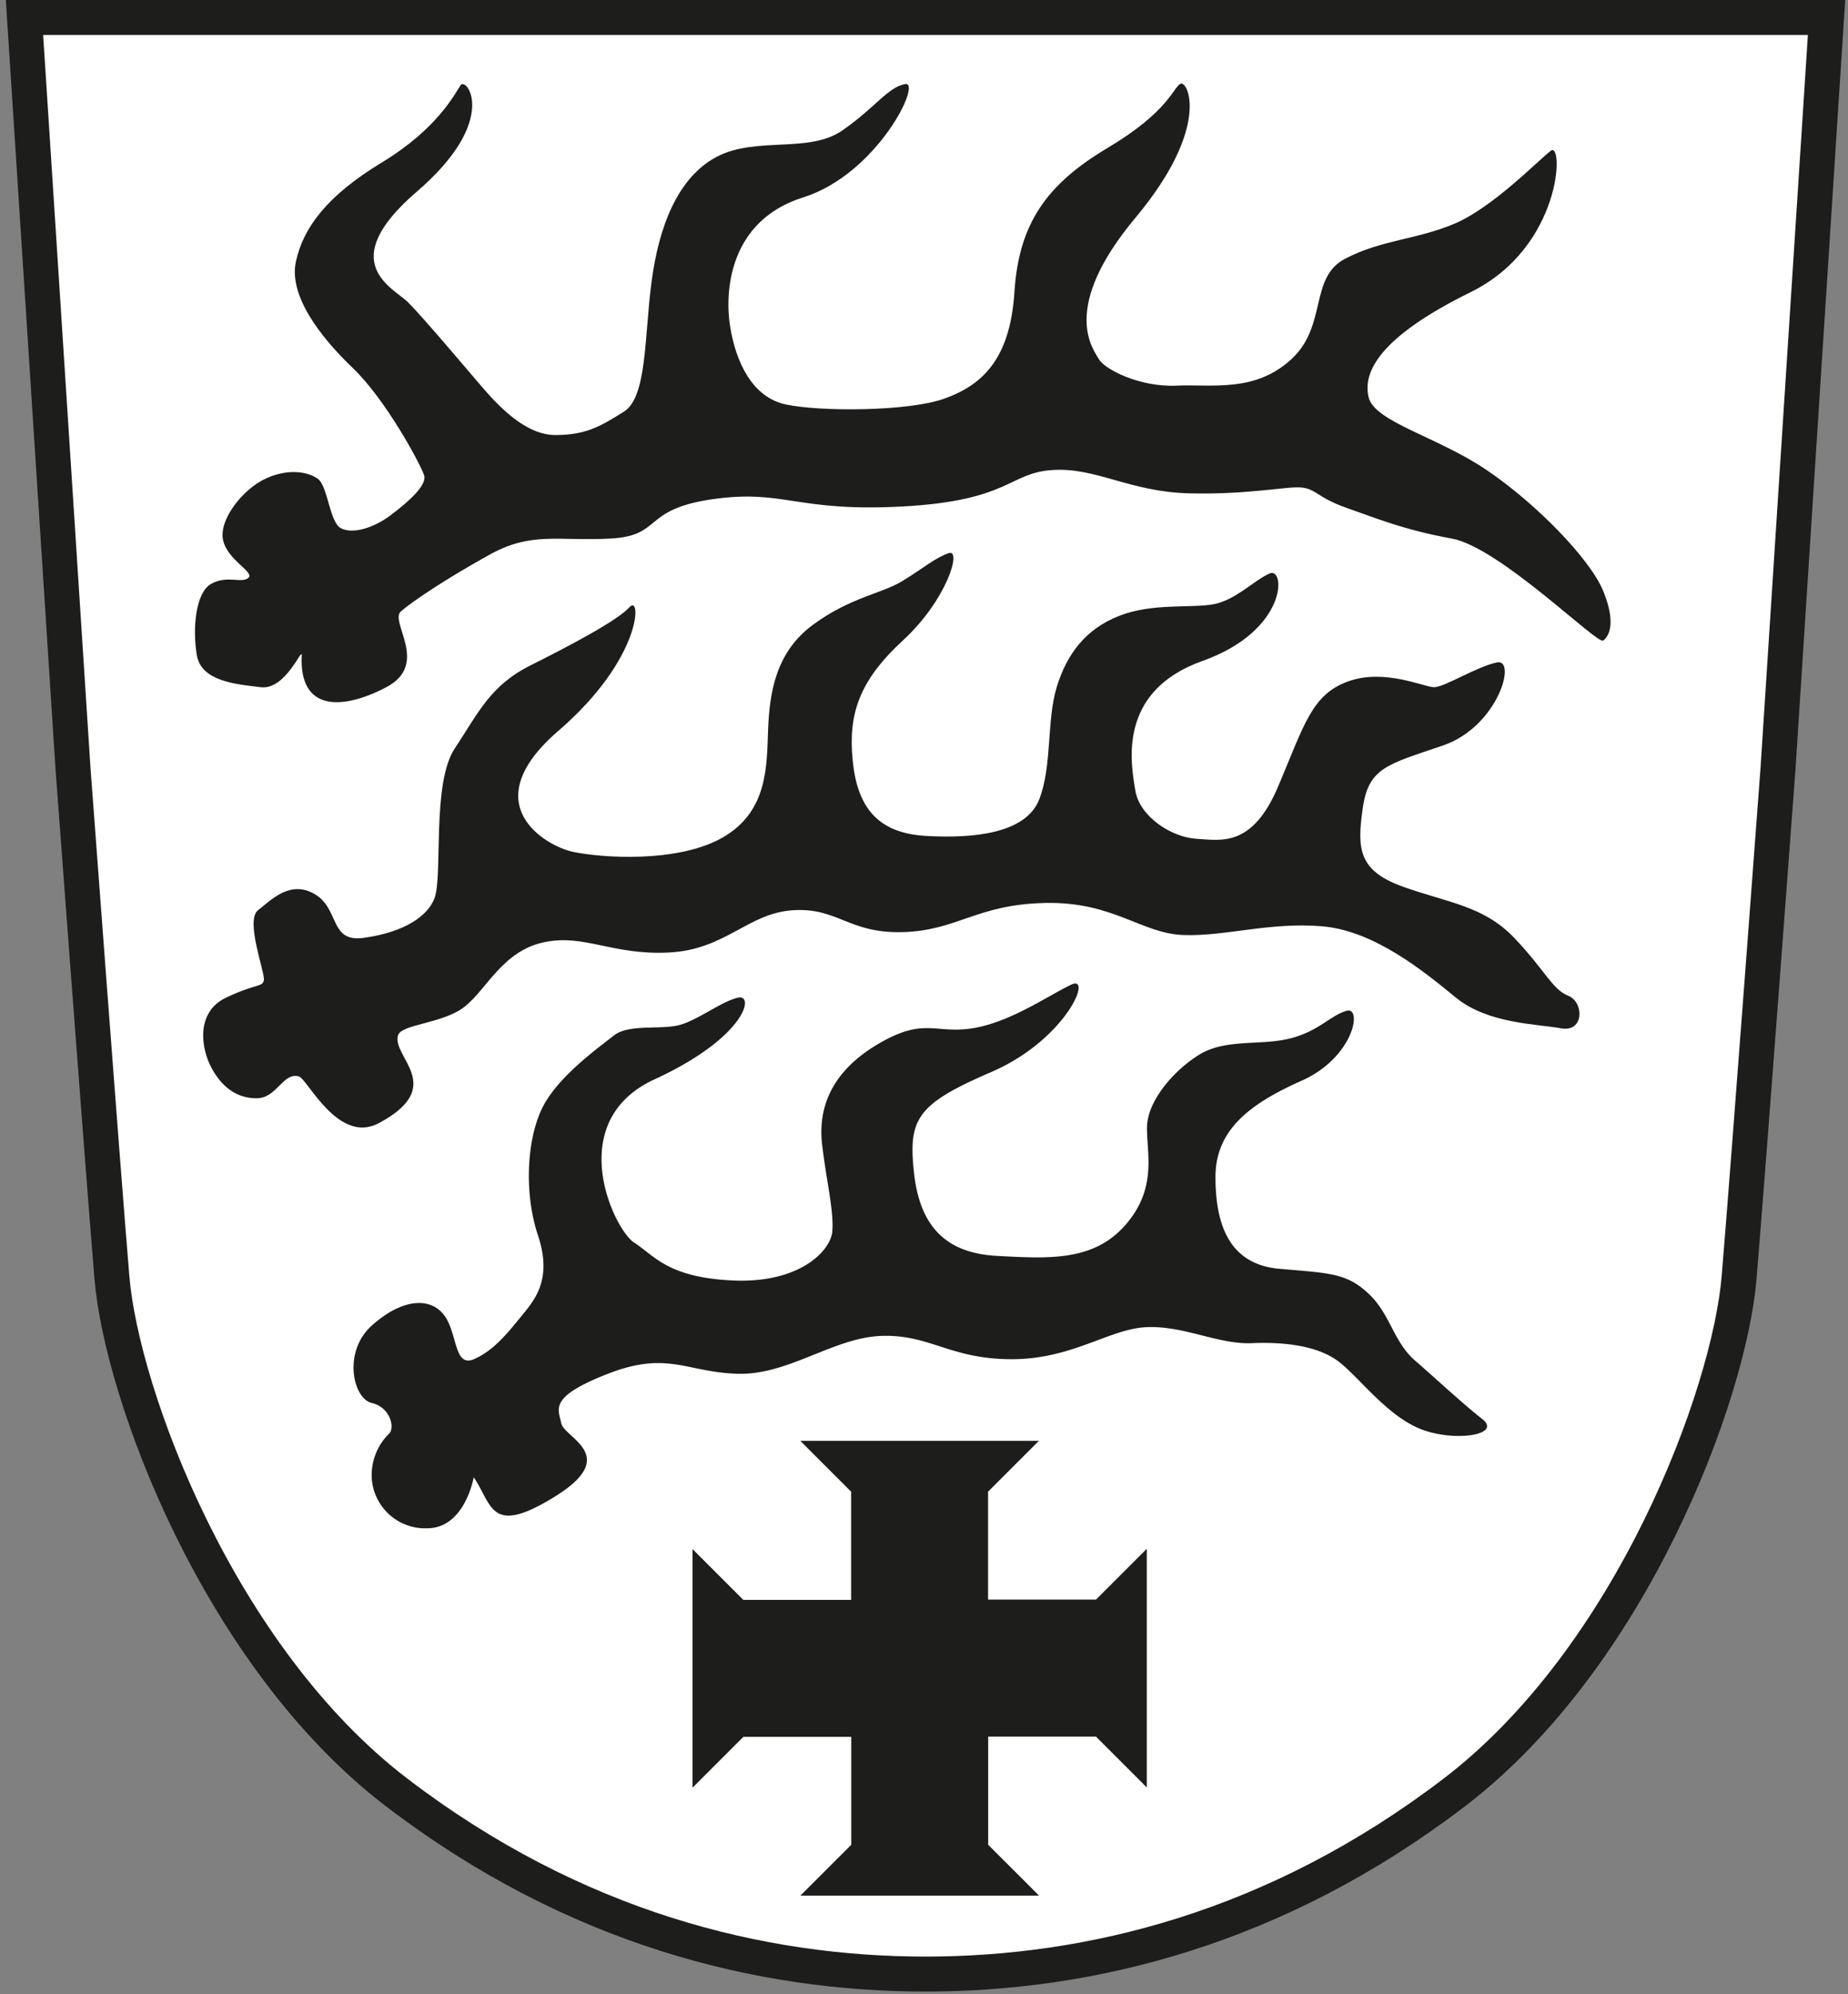 <svg xmlns="http://www.w3.org/2000/svg" viewBox="0 0 317 342"><rect x="0" y="0" width="317" height="342" fill="#808080" stroke="none"/><g fill-rule="nonzero" fill="none"><path d="m313.32 3-8.33 128.89s-5 67.22-6.67 87.22-18.33 65-48.89 88.33c-30.56 23.33-62.45 31.12-90.67 31.12s-60.11-7.78-90.67-31.11c-30.56-23.33-47.22-68.33-48.89-88.33-1.67-20-6.67-87.22-6.67-87.22L4.2 3h309.12Z" stroke="#1D1D1B" stroke-width="6" fill="#FFF"/><path fill="#1D1D1B" d="M169.49 297.84H188l8.72 8.72v-40.94l-8.72 8.72h-18.51v-18.51l8.72-8.72h-40.93l8.72 8.72v18.51l.02.05h-18.51l-8.72-8.72v40.93l8.72-8.72h18.51v18.51l-8.72 8.72h40.94l-8.73-8.72v-18.51zM51.76 112.36c.07-1.46-2.75 6-7 5.5s-10.25-1-11-5.5-.25-10.75 2.5-12.25 5.19 0 6.34-1c1.15-1-3.59-3-4.34-6.5s3.4-8.7 7.25-10.5c3.85-1.8 7.25-1.25 9 0s2 7.5 4 8.5 5.5 0 8.5-2.25 6.25-5.11 5.75-6.81c-.5-1.7-6.5-12.94-12.25-18.44-5.75-5.5-11-12.5-9.75-18.25s5.25-11.25 14.75-17 12.5-11.75 13.5-13.25 6.75 6-7.5 18.25-4 16.5-1.5 19 9.75 11.09 12.5 14.3c2.75 3.21 7.5 8.45 12.75 8.45s7.75-1.5 11.75-4 3.5-12.75 4.75-22.25 4.5-18 11.25-21.5 15.75-.5 21.5-4.5 7.75-7.38 10.75-7.94c3-.56-4.75 15.44-17.5 19.44-12.75 4-13.5 16.25-12.5 22.25s3.75 12 9.5 13.25 21 1.25 27.25-1 11.25-6.5 12-18.25 5.5-18.5 16-24.75 11.25-10.41 12.5-11c1.25-.59 5.25 7.45-7.75 23s-7.25 22.5-6.25 24.25 7 4.8 13.25 4.53c6.25-.27 13.5 1.22 19.75-4.53s3-14 9.25-17.25 12.25-3.25 18.75-6 14.25-10.75 16.5-12.5 2 16.5-13.75 24.25-18.5 13.75-17.5 18 11.75 6.75 20.25 12.5 17.75 15.25 20 20.75 1 7.75 0 8.5-17.75-16-26-17.5-13-3.5-18-5.25-5.25-3.25-7.75-3.5-9 1.25-19.25 1-16-4.5-23.5-4-7.3 5.25-25.65 6.25c-18.35 1-20.35-3-32.6-1.25s-8.5 6.25-17.5 6.75-13.5-1.25-20.75 2.75-13.25 8-15.25 9.75 5 9.07-2.5 13c-7.5 3.93-15 4.25-14.5-5.5Z"/><path d="M51.26 184.61c-2.75-.75-3.75 3.75-7.25 3.75s-6-2-7.75-5.25-2.75-9.5 2.5-12 6.25-1.75 6.5-3-3.25-10.25-1-12 5.5-5.25 9.75-2.75 2.5 8.25 8.25 7.5 10.75-3 12.25-6.75-.5-19.75 3.5-25.75 6-10.75 13-14.25 15-7.75 17-10 2.25 8.75-12.25 21.25-2.25 19.71 2.5 20.73c4.75 1.02 18 2 25.75-2.48s7.5-12.25 7.75-18.5 1.25-13.25 7.75-18 11.7-5.25 15.35-7.5c3.65-2.25 5.65-4 7.9-4.75s-.3 8-7.9 15c-7.6 7-9.35 12.75-8.6 20.5s4 12.5 12.5 13 17.25-.5 19.5-6.25 1.25-13.5 3-19.25 5-10 10.75-12.25 12.5-1.25 16.25-2 6.75-4 9.5-5.25 3.25 9.75-11.5 15-12.25 17.75-11.5 22.25 6.25 8 10.5 8.25 9.55 1.5 14-9c4.45-10.5 5.73-15.75 12-18s13 1 14.75 1 7.25-3.5 10.75-4.25.25 11-9.25 14.25-12.75 3.75-13.75 10.75-.75 10.75 7 13.5 13.75 3.25 19 8.75 6.5 8.83 9.25 9.92c2.75 1.09 2.75 6.33-1.25 5.58s-12.5-.75-18-5.25-14-11.5-23-12.25-16.5 1.75-23.75 1.5-12-5.75-23.75-5.5-15.05 4.75-24.4 5c-9.35.25-11.1-4.25-18.85-3.75-7.75.5-11.5 6.75-21.25 7.25s-14.5-3.25-21.5-1.75-9.75 8-13.5 11-11 3-11.5 5c-1 3.75 8.43 8.74-3.25 15-7 3.75-12.25-7.58-13.75-8Z" fill="#1D1D1B"/><path d="M81.26 253.36s-1.5 8.75-8 8.75a9.18 9.18 0 0 1-9.5-8.75 10 10 0 0 1 3-7.5c1-1 .21-4.5-3-5.25s-5-8.75 0-13.25 9.77-5 12.27-2 1.75 9.25 5.25 7.75 6-4.75 8.25-7.5 5.25-6.25 2.75-13.75-1.86-17 .95-22.25 9.55-10 12.05-12 7.75-1 11-1.75 7.25-4 10.25-4.75 1.5 6.75-14.25 14-7 25.75-3.5 28 5.75 6 17 6.5 16.75-5 17-8.5-1-8.5-1.75-14.75 1.5-12.5 9.5-17.25 9.75-1.75 16.25-2.75 13.25-5.75 17-7.5-1 9.5-13.75 15-14.25 8-13.25 17.25 5.5 13.82 14.25 14.28c8.75.46 16.5 1 22-5.28s3.68-12.23 3.72-16.74c.04-4.51 4.53-9.76 9-12.51s10.5-1.5 15.5-2.75 7-4 9.75-4.75 1.25 8-7.75 12-14.75 8.5-14.75 16.5 2.25 15 11 15.75 11.5.75 15.25 4.25 4.25 8.25 8 11.5 8 7.25 11.5 10-4.75 4-10.5 1.75-10.5-8.75-14-11.5-9.25-3.5-15-3.25-11.57-3-18-2.75-12.72 5.5-23.22 5.5c-10.5 0-14-4.25-22.25-4s-16 6.75-24.75 6.5-12-4-22.25 0-8.5 6-8 8.5 10.25 5.5-1 12.5-10.77 1.5-14.02-3.25Z" fill="#1D1D1B"/></g></svg>